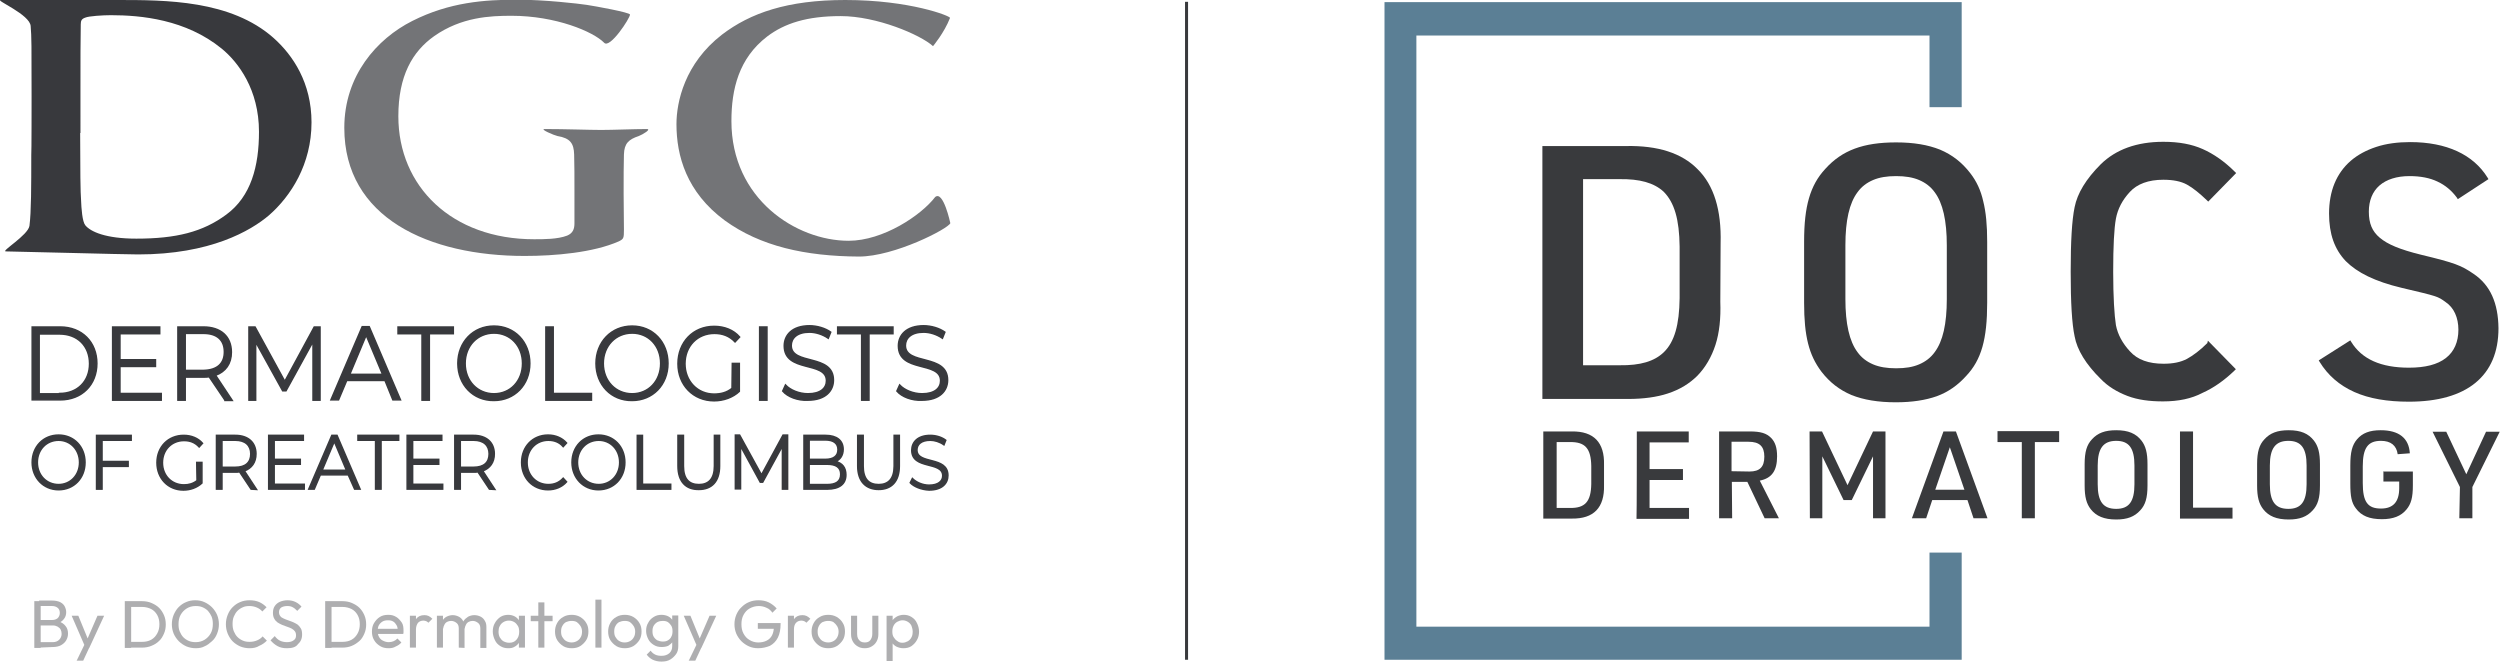 <?xml version="1.0" encoding="utf-8"?>
<!-- Generator: Adobe Illustrator 28.0.0, SVG Export Plug-In . SVG Version: 6.00 Build 0)  -->
<svg version="1.1" id="Layer_1" xmlns="http://www.w3.org/2000/svg" xmlns:xlink="http://www.w3.org/1999/xlink" x="0px" y="0px"
	 viewBox="0 0 823.4 217.9" style="enable-background:new 0 0 823.4 217.9;" xml:space="preserve">
<style type="text/css">
	.st0{fill:none;stroke:#393A3D;stroke-width:0.999;stroke-miterlimit:9.992;}
	.st1{fill:#5B7F95;}
	.st2{fill:#393A3D;}
	.st3{fill:#38393D;}
	.st4{fill:#737477;}
	.st5{fill:#38393D;stroke:#38393D;stroke-width:0.5;stroke-miterlimit:10;}
	.st6{fill:#AEAEB0;}
</style>
<g>
	<g>
		<line class="st0" x1="390.8" y1="0.6" x2="390.8" y2="217.3"/>
		<g>
			<polygon class="st1" points="646.1,35.3 646.1,0.7 456,0.7 456,217.3 646.1,217.3 646.1,182 635.5,182 635.5,206.4 466.5,206.4 
				466.5,11.7 635.5,11.7 635.5,35.3 			"/>
			<g>
				<g>
					<g>
						<g>
							<path class="st2" d="M566.7,80.1c0.3-10.9-2.2-19.1-7.6-24.4c-5.2-5.3-13.1-7.8-23.5-7.6H508v83.3h27.6c0.2,0,0.5,0,0.7,0
								c4.9,0,9.4-0.6,13-1.8c4-1.3,7.2-3.3,9.8-5.9c2.6-2.7,4.6-6.1,5.9-10.1c1.3-4,1.8-8.8,1.6-14.2L566.7,80.1
								C566.6,80.1,566.7,80.1,566.7,80.1z M553.2,81.2v17c-0.1,8.8-1.7,14.4-5.2,17.8c-3.1,3-7.7,4.4-14.6,4.3h-12V59h11.9l0,0
								c6.8-0.1,11.4,1.2,14.6,4.1C551.5,66.7,553.1,72.3,553.2,81.2z"/>
							<path class="st2" d="M648.9,57c-2.7-3.5-5.9-6-9.9-7.7c-4-1.6-8.7-2.4-14.5-2.4c-10.8,0-17.8,2.6-23.3,8.7
								c-2.6,2.8-4.3,5.9-5.4,9.7c-1.1,3.8-1.6,8.3-1.6,14.4v20c0,5.6,0.4,9.8,1.3,13.4s2.3,6.5,4.4,9.3c2.7,3.5,5.9,6,9.9,7.7
								c4,1.6,8.8,2.4,14.6,2.4c5.4,0,9.8-0.7,13.5-2c3.8-1.4,6.9-3.6,9.7-6.7c5-5.3,6.9-12.1,6.9-24.1v-20c0-5.6-0.4-9.8-1.3-13.4
								C652.4,62.7,651,59.7,648.9,57z M637.2,116c-1.3,1.8-3,3.1-5.1,4c-2.1,0.9-4.5,1.3-7.6,1.3c-3,0-5.5-0.4-7.6-1.3
								c-2.1-0.9-3.8-2.2-5.1-4c-2.7-3.6-4-9.4-4-17.5V80.8c0-8.2,1.3-13.9,4-17.5c1.3-1.8,3-3.1,5.1-4c2.1-0.9,4.6-1.3,7.6-1.3
								c3,0,5.5,0.4,7.6,1.3c2.1,0.9,3.8,2.2,5.1,4c2.7,3.6,4,9.4,4,17.5v17.7C641.2,106.7,639.9,112.4,637.2,116z"/>
							<path class="st2" d="M814.7,90.2c-4.1-2.8-6.1-3.6-17.3-6.3c-6.9-1.7-11-3.4-13.6-5.6c-2.5-2.1-3.6-4.7-3.6-8.6
								c0-3.6,1.2-6.6,3.5-8.6c2.3-2,5.7-3.1,9.9-3.1c3.6,0,6.7,0.6,9.2,1.8c2.6,1.2,4.7,3,6.4,5.3l0.3,0.5l10.1-6.6l-0.3-0.5
								c-4.7-7.6-13.5-11.7-25.5-11.7c-4.1,0-7.9,0.5-11.2,1.6c-3.3,1.1-6.1,2.6-8.4,4.6c-2.3,2-4.1,4.5-5.3,7.4
								c-1.2,2.9-1.8,6.3-1.8,9.9c0,6.8,1.8,11.8,5.5,15.7c3.8,3.8,9.6,6.7,18.4,8.8c11.9,2.8,11.9,2.8,14.5,4.7l0,0
								c2.7,1.8,4.2,5.1,4.2,9.1c0,4-1.4,7.2-4.1,9.3c-2.8,2.2-6.9,3.2-12.2,3.2c-9.2,0-15.5-2.8-19-8.5l-0.3-0.5l-10.4,6.6l0.3,0.5
								c2.7,4.4,6.5,7.7,11.4,9.9c4.9,2.2,10.9,3.2,18,3.2c9.5,0,16.9-2.1,21.9-6.2c5-4.1,7.6-10.1,7.6-18
								C822.8,99.8,820.2,93.9,814.7,90.2z"/>
							<path class="st2" d="M727,113c-2.4,2.4-4.7,4.1-6.7,5.2c-2.1,1.1-4.6,1.6-7.7,1.6c-4.9,0-8.6-1.3-11.1-4.1
								c-2.4-2.6-4-5.5-4.6-8.6c-0.5-3.2-0.9-9.2-0.9-17.6s0.3-14.2,0.9-17.5c0.6-3.2,2.1-6.1,4.6-8.8c2.4-2.6,6.1-4,11-4
								c3.2,0,5.8,0.5,7.8,1.6c2,1.1,4.2,2.9,6.6,5.2l0.4,0.4l9.2-9.4l-0.4-0.4c-3.4-3.4-7-5.9-10.6-7.5c-3.6-1.6-7.8-2.4-13-2.4
								c-8.7,0-15.6,2.5-20.6,7.4c-4.9,4.9-7.7,9.6-8.6,14.1c-0.9,4.3-1.3,11.3-1.3,21.3c0,10.1,0.4,17.1,1.3,21.3
								c0.8,4.4,3.7,9.2,8.6,14c2.4,2.5,5.4,4.3,8.8,5.6s7.3,1.8,11.7,1.8c5.1,0,9.4-0.9,13-2.8c3.6-1.6,7.2-4.1,10.6-7.4l0.4-0.4
								l-9.2-9.4L727,113z"/>
						</g>
						<g>
							<g>
								<path class="st2" d="M508.3,142.1h9.4c7.2-0.1,10.8,3.6,10.6,11v6.7c0.2,7.4-3.4,11.1-10.6,11h-9.4V142.1z M517,167.3
									c5.1,0.1,7-2.1,7.1-7.9v-5.9c-0.1-5.8-2-8-7.1-7.9h-4.3v21.7H517z"/>
								<path class="st2" d="M539.1,142.1h17.1v3.6h-12.9v8.8h11v3.6h-11v9.2h13v3.6h-17.3C539.1,170.8,539.1,142.1,539.1,142.1z"/>
								<path class="st2" d="M570.5,170.7h-4.3v-28.6h10.1c3.6,0,5.5,0.6,7,2.1c1.4,1.4,2,3.3,2,6.1c0,4.7-1.7,7.2-5.7,8l6.3,12.4
									h-4.7l-5.7-12h-5.1L570.5,170.7L570.5,170.7z M576.2,155.3c3.4,0,4.9-1.5,4.9-4.9c0-3.4-1.6-4.9-5.2-4.9h-5.6v9.7
									L576.2,155.3L576.2,155.3z"/>
								<path class="st2" d="M596,142.1h4.1l8.4,17.7l8.4-17.7h4.1v28.6h-4.1v-20.4l-7,14.4h-2.7l-7-14.4v20.4h-4.1L596,142.1
									L596,142.1L596,142.1z"/>
								<path class="st2" d="M636.4,164.7l-2,6h-4.7l10.4-28.6h4.1l10.4,28.6H650l-2-6H636.4L636.4,164.7z M642.2,147.3l-4.8,14h9.6
									L642.2,147.3z"/>
								<path class="st2" d="M665.9,145.6h-8V142h20.3v3.6h-8v25.1h-4.3V145.6L665.9,145.6z"/>
								<path class="st2" d="M686.6,152.9c0-4.1,0.7-6.4,2.4-8.2c1.9-2.1,4.3-3,8-3c4,0,6.5,1.1,8.3,3.4c1.4,1.8,2,4,2,7.8v7
									c0,4.1-0.7,6.4-2.4,8.2c-1.9,2.1-4.3,3-7.9,3c-4,0-6.6-1.1-8.4-3.4c-1.4-1.8-2-4-2-7.8V152.9z M703,153.3
									c0-5.7-1.8-8.1-6-8.1c-4.2,0-6.1,2.4-6.1,8.1v6.2c0,5.7,1.8,8.1,6.1,8.1c4.2,0,6-2.4,6-8.1V153.3z"/>
								<path class="st2" d="M718,142.1h4.3v25.1h13v3.6H718V142.1z"/>
								<path class="st2" d="M743.4,152.9c0-4.1,0.7-6.4,2.4-8.2c1.9-2.1,4.3-3,8-3c4,0,6.5,1.1,8.3,3.4c1.4,1.8,2,4,2,7.8v7
									c0,4.1-0.7,6.4-2.4,8.2c-1.9,2.1-4.3,3-7.9,3c-4,0-6.6-1.1-8.4-3.4c-1.4-1.8-2-4-2-7.8V152.9L743.4,152.9z M759.7,153.3
									c0-5.7-1.8-8.1-6-8.1c-4.2,0-6.1,2.4-6.1,8.1v6.2c0,5.7,1.8,8.1,6.1,8.1c4.2,0,6-2.4,6-8.1V153.3z"/>
								<path class="st2" d="M785.1,155.3h9.6v4.6c0,4-0.6,6.1-2.1,7.9c-1.8,2.2-4.4,3.2-8.1,3.2c-4.1,0-6.8-1.1-8.6-3.6
									c-1.4-1.8-1.8-4-1.8-8.1v-6c0-4.4,0.6-6.7,2.2-8.6c1.8-2.1,4.2-3,7.8-3c6,0,9.3,2.6,9.6,7.6l-4,0.3
									c-0.4-2.9-2.3-4.4-5.5-4.4c-4.3,0-6,2.3-6,8.4v5.5c0,6.2,1.6,8.4,6,8.4c4,0,6-2.2,6-6.7v-2.2H785v-3.4H785.1z"/>
								<path class="st2" d="M810.2,160.4l-9-18.2h4.5l6.6,14l6.5-14h4.5l-9,18.2v10.3h-4.3L810.2,160.4L810.2,160.4z"/>
							</g>
						</g>
					</g>
				</g>
			</g>
		</g>
	</g>
	<g>
		<g>
			<g>
				<path class="st3" d="M10.4,31.8c0-16.7,0-19.7-0.3-23.2C9.9,4.8-1.7,0,0.2,0C7,0,30.8,0,38.5,0c16.1,0,37.5,0,51.6,12.5
					c6.4,5.7,12.5,14.8,12.5,27.8c0,13.8-6.8,24.3-14,30.6C82.6,76,69.3,83.8,45.5,83.8c-4.6,0-41-1-43.6-1c-1.7,0,7.3-5.3,7.8-8.4
					c0.6-4.6,0.6-13.3,0.6-23.3C10.4,51.1,10.4,31.8,10.4,31.8z M26.4,43.8c0,11.6,0.1,20.1,0.3,22.1c0.1,2.7,0.4,7.1,1.4,8.3
					c1.7,2.1,6.7,4.4,16.8,4.4c13.1,0,21.9-2.2,29.6-7.9c8.2-6,10.8-16,10.8-27.3c0-13.9-6.8-22.9-12.3-27.4
					c-11.8-9.6-26.5-11-36.5-11c-2.6,0-7.3,0.3-8.4,0.8c-1.2,0.4-1.5,1-1.5,2.2c-0.1,3.7-0.1,13.3-0.1,21.9V43.8z"/>
				<path class="st4" d="M205.5,75.6c0,2.9-0.1,3.1-1.7,3.9c-8.4,3.7-21,4.8-31,4.8c-31.5,0-59.4-12.5-59.4-42.2
					c0-17.2,10.7-29.3,22.4-35.2c12.3-6.2,23.8-7,34.6-7c8.9,0,20.2,1.3,22.8,1.7c2.7,0.4,14.3,2.5,14.3,3.2c0,1.2-6.6,11.3-8.5,9.3
					c-3.6-3.7-16-8.9-30.5-8.9c-7.1,0-16.5,0.4-25.5,6.7c-7.2,5.1-11.8,13.1-11.8,26.4c0,23.1,17.6,40.5,44.7,40.5
					c3.3,0,7.8,0,10.9-1.2c1.9-0.8,2.4-2.2,2.4-4V63.6c0-5.4,0-9.5-0.1-12.7c-0.1-3.7-1.3-5.4-5.5-6.1c-1-0.2-6-2.3-4.2-2.3
					c6.7,0,14.8,0.3,18.6,0.3c4,0,10.8-0.3,15-0.3c1.7,0-1.3,1.8-2.6,2.3c-3.3,1.1-4.8,2.4-4.9,6.1c-0.1,3.2-0.1,7.5-0.1,12.9
					L205.5,75.6L205.5,75.6z"/>
				<path class="st4" d="M238.7,72.6c-12.6-9.3-15.9-21.3-15.9-31.7c0-7.3,2.7-20,15-29.5C247.1,4.3,259.3,0,278.4,0
					c21.3,0,34.7,5.3,34.5,5.9c-1.9,4.9-5.6,9.3-5.6,9.3c-4.2-3.8-18.6-9.9-30.4-9.9c-11.2,0-18.5,2.4-24.2,6.7
					c-9.4,7.2-11.8,17.4-11.8,27.9c0,25.6,21.3,39.4,38.6,39.4c11.4,0,23.9-8.4,28.5-14.4c2.7-2.3,5,8.6,5,8.6
					c-0.6,1.8-18.4,11-30.1,11C265.2,84.4,250.4,81.1,238.7,72.6z"/>
				<path class="st5" d="M10.6,107.7h9.2c7.2,0,12.1,5,12.1,12s-4.9,12-12.1,12h-9.2V107.7z M19.6,129.6c6,0,9.9-4.1,9.9-9.8
					c0-5.8-3.9-9.8-9.9-9.8h-6.7v19.7H19.6z"/>
				<path class="st5" d="M53.1,129.6v2.2H37.1v-24.1h15.5v2.2H39.5v8.6h11.7v2.2H39.5v8.9H53.1z"/>
				<path class="st5" d="M74.1,131.8l-5.2-7.7c-0.6,0.1-1.2,0.1-1.8,0.1h-6.1v7.6h-2.4v-24.1h8.4c5.7,0,9.2,3.1,9.2,8.3
					c0,3.8-1.9,6.4-5.2,7.6l5.5,8.3H74.1z M73.9,115.9c0-3.9-2.4-6.1-6.9-6.1h-6V122h6C71.6,121.9,73.9,119.7,73.9,115.9z"/>
				<path class="st5" d="M105.4,107.7v24.1h-2.3v-19.3l-8.9,16.2h-1.1l-8.9-16.1v19.2H82v-24.1h2l9.8,17.9l9.7-17.9L105.4,107.7
					L105.4,107.7z"/>
				<path class="st5" d="M126.8,125.3h-12.6l-2.7,6.4h-2.5l10.3-24.1h2.3l10.3,24.1h-2.5L126.8,125.3z M126,123.3l-5.4-12.9
					l-5.4,12.9H126z"/>
				<path class="st5" d="M139,109.9h-7.9v-2.2h18.2v2.2h-7.9v21.9H139L139,109.9L139,109.9z"/>
				<path class="st5" d="M150.8,119.7c0-7,5-12.3,11.9-12.3c6.8,0,11.8,5.2,11.8,12.3c0,7.1-5.1,12.2-11.8,12.2
					C155.8,132,150.8,126.7,150.8,119.7z M172.1,119.7c0-5.8-4-10-9.4-10c-5.4,0-9.5,4.2-9.5,10s4.1,10,9.5,10
					C168.1,129.7,172.1,125.5,172.1,119.7z"/>
				<path class="st5" d="M179.8,107.7h2.4v21.9h12.6v2.2h-15V107.7z"/>
				<path class="st5" d="M196.3,119.7c0-7,5-12.3,11.9-12.3c6.8,0,11.8,5.2,11.8,12.3c0,7.1-5.1,12.2-11.8,12.2
					C201.3,132,196.3,126.7,196.3,119.7z M217.6,119.7c0-5.8-4-10-9.4-10c-5.4,0-9.5,4.2-9.5,10s4.1,10,9.5,10
					C213.6,129.7,217.6,125.5,217.6,119.7z"/>
				<path class="st5" d="M241.2,119.7h2.3v9.2c-2.1,2-5.2,3.1-8.3,3.1c-6.9,0-11.9-5.2-11.9-12.2c0-7.1,5-12.3,11.9-12.3
					c3.4,0,6.4,1.2,8.4,3.5l-1.5,1.6c-1.9-2-4.2-2.8-6.8-2.8c-5.6,0-9.7,4.2-9.7,10c0,5.7,4.1,10,9.6,10c2.2,0,4.2-0.5,5.9-1.9
					L241.2,119.7L241.2,119.7z"/>
				<path class="st5" d="M250.2,107.7h2.4v24.1h-2.4V107.7z"/>
				<path class="st5" d="M257.8,128.8l0.9-2c1.6,1.7,4.5,2.9,7.4,2.9c4.2,0,6.1-1.9,6.1-4.3c0-6.6-13.9-2.5-13.9-11.5
					c0-3.5,2.6-6.6,8.3-6.6c2.5,0,5.2,0.8,7,2.1l-0.8,2c-1.9-1.3-4.2-2-6.2-2c-4.1,0-6,2-6,4.4c0,6.6,13.9,2.6,13.9,11.4
					c0,3.5-2.6,6.6-8.4,6.6C262.8,132,259.4,130.7,257.8,128.8z"/>
				<path class="st5" d="M283.8,109.9h-7.9v-2.2h18.2v2.2h-7.9v21.9h-2.4L283.8,109.9L283.8,109.9z"/>
				<path class="st5" d="M295.4,128.8l0.9-2c1.6,1.7,4.5,2.9,7.4,2.9c4.2,0,6.1-1.9,6.1-4.3c0-6.6-13.9-2.5-13.9-11.5
					c0-3.5,2.6-6.6,8.3-6.6c2.5,0,5.2,0.8,7,2.1l-0.8,2c-1.9-1.3-4.2-2-6.2-2c-4.1,0-6,2-6,4.4c0,6.6,13.9,2.6,13.9,11.4
					c0,3.5-2.6,6.6-8.4,6.6C300.4,132,297,130.7,295.4,128.8z"/>
				<path class="st5" d="M10.6,152.3c0-5.2,3.7-9,8.7-9c5,0,8.7,3.8,8.7,9c0,5.2-3.7,9-8.7,9C14.3,161.3,10.6,157.4,10.6,152.3z
					 M26.2,152.3c0-4.2-3-7.3-6.9-7.3c-4,0-7,3.1-7,7.3c0,4.2,3,7.3,7,7.3C23.2,159.6,26.2,156.5,26.2,152.3z"/>
				<path class="st5" d="M33.6,145v7h8.6v1.6h-8.6v7.5h-1.8v-17.7h11.4v1.6H33.6z"/>
				<path class="st5" d="M64.8,152.3h1.7v6.8c-1.6,1.5-3.8,2.3-6.1,2.3c-5,0-8.7-3.8-8.7-9c0-5.2,3.7-9,8.8-9c2.5,0,4.7,0.9,6.2,2.6
					l-1.1,1.2c-1.4-1.5-3-2.1-5-2.1c-4.1,0-7.1,3.1-7.1,7.3c0,4.2,3,7.3,7.1,7.3c1.6,0,3-0.4,4.3-1.4L64.8,152.3L64.8,152.3z"/>
				<path class="st5" d="M82.7,161.1l-3.8-5.7c-0.4,0.1-0.9,0.1-1.3,0.1h-4.5v5.6h-1.8v-17.7h6.2c4.2,0,6.8,2.3,6.8,6.1
					c0,2.8-1.4,4.7-3.8,5.6l4,6.1L82.7,161.1L82.7,161.1z M82.6,149.5c0-2.8-1.8-4.5-5.1-4.5h-4.4v8.9h4.4
					C80.9,153.9,82.6,152.3,82.6,149.5z"/>
				<path class="st5" d="M100.2,159.5v1.6H88.5v-17.7h11.4v1.6h-9.6v6.3h8.6v1.6h-8.6v6.6L100.2,159.5L100.2,159.5z"/>
				<path class="st5" d="M114.7,156.4h-9.2l-2,4.7h-1.8l7.6-17.7h1.7l7.6,17.7h-1.8L114.7,156.4z M114.1,154.9l-4-9.5l-4,9.5H114.1z
					"/>
				<path class="st5" d="M123.7,145h-5.8v-1.6h13.4v1.6h-5.8v16.1h-1.8C123.7,161.1,123.7,145,123.7,145z"/>
				<path class="st5" d="M145.8,159.5v1.6h-11.7v-17.7h11.4v1.6h-9.6v6.3h8.6v1.6h-8.6v6.6L145.8,159.5L145.8,159.5z"/>
				<path class="st5" d="M161.2,161.1l-3.8-5.7c-0.4,0.1-0.8,0.1-1.3,0.1h-4.5v5.6h-1.8v-17.7h6.2c4.2,0,6.8,2.3,6.8,6.1
					c0,2.8-1.4,4.7-3.8,5.6l4,6.1L161.2,161.1L161.2,161.1z M161.1,149.5c0-2.8-1.8-4.5-5.1-4.5h-4.4v8.9h4.4
					C159.4,153.9,161.1,152.3,161.1,149.5z"/>
				<path class="st5" d="M171.8,152.3c0-5.2,3.7-9,8.7-9c2.4,0,4.6,0.9,6.1,2.6l-1.1,1.2c-1.3-1.5-3-2.1-4.9-2.1c-4,0-7,3.1-7,7.3
					s3,7.3,7,7.3c1.9,0,3.5-0.6,4.9-2.1l1.1,1.2c-1.5,1.7-3.7,2.6-6.1,2.6C175.5,161.3,171.8,157.5,171.8,152.3z"/>
				<path class="st5" d="M188.4,152.3c0-5.2,3.7-9,8.7-9c5,0,8.7,3.8,8.7,9c0,5.2-3.7,9-8.7,9C192.1,161.3,188.4,157.4,188.4,152.3z
					 M204.1,152.3c0-4.2-3-7.3-6.9-7.3c-4,0-7,3.1-7,7.3c0,4.2,3,7.3,7,7.3C201.1,159.6,204.1,156.5,204.1,152.3z"/>
				<path class="st5" d="M209.8,143.4h1.8v16.1h9.3v1.6h-11V143.4z"/>
				<path class="st5" d="M223.3,153.5v-10.1h1.8v10.1c0,4.2,1.8,6.1,5.1,6.1c3.2,0,5.1-1.9,5.1-6.1v-10.1h1.7v10.1
					c0,5.1-2.6,7.7-6.8,7.7C225.9,161.3,223.3,158.6,223.3,153.5z"/>
				<path class="st5" d="M259.4,143.4v17.7h-1.7v-14.2l-6.5,11.9h-0.8l-6.5-11.9v14.1h-1.7v-17.7h1.4l7.2,13.1l7.1-13.1H259.4z"/>
				<path class="st5" d="M278.6,156.4c0,3-2.1,4.7-6.2,4.7h-7.6v-17.7h7.1c3.7,0,5.8,1.7,5.8,4.6c0,2-1,3.4-2.5,4
					C277.4,152.5,278.6,154,278.6,156.4z M266.5,144.9v6.4h5.3c2.7,0,4.2-1.1,4.2-3.2c0-2.1-1.5-3.2-4.2-3.2L266.5,144.9
					L266.5,144.9z M276.9,156.2c0-2.3-1.6-3.3-4.5-3.3h-5.9v6.7h5.9C275.3,159.6,276.9,158.6,276.9,156.2z"/>
				<path class="st5" d="M282.5,153.5v-10.1h1.8v10.1c0,4.2,1.8,6.1,5.1,6.1c3.2,0,5.1-1.9,5.1-6.1v-10.1h1.7v10.1
					c0,5.1-2.6,7.7-6.8,7.7S282.5,158.6,282.5,153.5z"/>
				<path class="st5" d="M299.8,159l0.7-1.4c1.2,1.2,3.3,2.2,5.5,2.2c3.1,0,4.5-1.4,4.5-3.1c0-4.9-10.2-1.9-10.2-8.4
					c0-2.6,1.9-4.9,6.1-4.9c1.9,0,3.8,0.6,5.1,1.6l-0.6,1.5c-1.4-1-3.1-1.5-4.5-1.5c-3,0-4.4,1.4-4.4,3.2c0,4.9,10.2,1.9,10.2,8.4
					c0,2.6-1.9,4.8-6.2,4.8C303.5,161.3,301,160.3,299.8,159z"/>
			</g>
		</g>
		<g>
			<g>
				<g>
					<path class="st6" d="M11.3,213.3V198h2.1v15.4H11.3z M12.7,213.3v-1.8h4.7c0.9,0,1.6-0.3,2.1-0.8c0.5-0.5,0.8-1.2,0.8-1.9
						c0-0.5-0.1-1-0.3-1.4c-0.2-0.4-0.5-0.7-1-1c-0.4-0.2-0.9-0.4-1.5-0.4h-4.7v-1.8h4.4c0.7,0,1.3-0.2,1.8-0.6
						c0.4-0.4,0.7-1,0.7-1.7s-0.2-1.3-0.7-1.7c-0.5-0.4-1.1-0.6-1.8-0.6h-4.3v-1.8h4.4c1,0,1.8,0.2,2.5,0.5c0.7,0.4,1.2,0.8,1.5,1.4
						s0.5,1.2,0.5,1.9c0,0.8-0.2,1.6-0.7,2.2c-0.4,0.6-1.1,1.1-2,1.5l0.2-0.7c1,0.4,1.8,0.9,2.3,1.6c0.6,0.7,0.8,1.6,0.8,2.5
						c0,0.8-0.2,1.5-0.6,2.2c-0.4,0.7-1,1.2-1.7,1.6c-0.7,0.4-1.7,0.6-2.7,0.6L12.7,213.3L12.7,213.3z"/>
					<path class="st6" d="M28.2,213.4l-4.6-10.6h2.2l3.4,8.3h-0.7l3.6-8.3h2.2l-4.9,10.6H28.2z M25.2,217.7l3.1-6.4l1.1,2l-2,4.3
						H25.2z"/>
					<path class="st6" d="M41.1,213.3V198h2.1v15.4H41.1z M42.5,213.3v-1.9h4.3c1.1,0,2.1-0.2,3-0.7c0.9-0.5,1.5-1.2,2-2.1
						c0.5-0.9,0.7-1.9,0.7-3c0-1.1-0.2-2.1-0.7-3c-0.5-0.9-1.2-1.6-2-2s-1.8-0.7-3-0.7h-4.3v-1.9h4.3c1.1,0,2.2,0.2,3.1,0.6
						c0.9,0.4,1.8,0.9,2.5,1.6s1.2,1.5,1.6,2.4c0.4,0.9,0.6,1.9,0.6,3.1c0,1.1-0.2,2.1-0.6,3c-0.4,0.9-0.9,1.8-1.6,2.4
						c-0.7,0.7-1.5,1.2-2.5,1.6c-0.9,0.4-2,0.6-3.1,0.6L42.5,213.3L42.5,213.3z"/>
					<path class="st6" d="M64.5,213.5c-1.1,0-2.1-0.2-3.1-0.6c-0.9-0.4-1.8-1-2.5-1.7c-0.7-0.7-1.3-1.6-1.7-2.5
						c-0.4-1-0.6-2-0.6-3.1c0-1.1,0.2-2.1,0.6-3.1c0.4-0.9,0.9-1.8,1.6-2.5s1.5-1.3,2.5-1.7c0.9-0.4,1.9-0.6,3-0.6
						c1.1,0,2.1,0.2,3,0.6c0.9,0.4,1.8,1,2.5,1.7c0.7,0.7,1.3,1.6,1.7,2.5c0.4,1,0.6,2,0.6,3.1c0,1.1-0.2,2.1-0.6,3.1
						c-0.4,1-0.9,1.8-1.7,2.5s-1.5,1.3-2.5,1.7C66.6,213.3,65.6,213.5,64.5,213.5z M64.5,211.5c1.1,0,2.1-0.3,2.9-0.8
						c0.8-0.5,1.5-1.2,2-2.1c0.5-0.9,0.7-1.9,0.7-3.1c0-0.9-0.1-1.6-0.4-2.4c-0.3-0.7-0.7-1.3-1.2-1.9c-0.5-0.5-1.1-0.9-1.8-1.2
						c-0.7-0.3-1.4-0.4-2.3-0.4c-1.1,0-2.1,0.3-2.9,0.8c-0.8,0.5-1.5,1.2-2,2.1s-0.7,1.9-0.7,3.1c0,0.9,0.1,1.7,0.4,2.4
						c0.3,0.7,0.7,1.4,1.2,1.9c0.5,0.5,1.1,0.9,1.8,1.2C62.9,211.4,63.7,211.5,64.5,211.5z"/>
					<path class="st6" d="M82.2,213.5c-1.1,0-2.1-0.2-3.1-0.6c-0.9-0.4-1.8-1-2.5-1.7s-1.2-1.6-1.6-2.5c-0.4-1-0.6-2-0.6-3.1
						c0-1.1,0.2-2.1,0.6-3.1c0.4-1,0.9-1.8,1.6-2.5c0.7-0.7,1.5-1.3,2.5-1.7c0.9-0.4,2-0.6,3.1-0.6c1.2,0,2.3,0.2,3.2,0.6
						s1.7,1,2.4,1.7l-1.4,1.4c-0.5-0.6-1.1-1-1.8-1.3c-0.7-0.3-1.5-0.5-2.4-0.5c-0.8,0-1.6,0.1-2.2,0.4c-0.7,0.3-1.3,0.7-1.8,1.2
						c-0.5,0.5-0.9,1.2-1.2,1.9c-0.3,0.7-0.4,1.5-0.4,2.4c0,0.9,0.1,1.6,0.4,2.4c0.3,0.7,0.7,1.4,1.2,1.9c0.5,0.5,1.1,0.9,1.8,1.2
						c0.7,0.3,1.4,0.4,2.2,0.4c1,0,1.8-0.2,2.5-0.5c0.7-0.3,1.3-0.7,1.8-1.3l1.4,1.4c-0.7,0.7-1.5,1.3-2.5,1.7
						C84.5,213.3,83.4,213.5,82.2,213.5z"/>
					<path class="st6" d="M94.5,213.5c-1.2,0-2.2-0.2-3.1-0.7s-1.6-1.1-2.3-1.9l1.4-1.4c0.5,0.7,1.1,1.2,1.7,1.5
						c0.6,0.3,1.4,0.5,2.3,0.5c0.9,0,1.7-0.2,2.2-0.6c0.6-0.4,0.8-0.9,0.8-1.6c0-0.6-0.1-1-0.4-1.4c-0.3-0.4-0.6-0.6-1.1-0.9
						c-0.4-0.2-0.9-0.4-1.5-0.6c-0.5-0.2-1.1-0.4-1.6-0.6c-0.5-0.2-1-0.5-1.5-0.8c-0.4-0.3-0.8-0.7-1.1-1.3
						c-0.3-0.5-0.4-1.2-0.4-1.9c0-0.9,0.2-1.6,0.6-2.2s1-1.1,1.7-1.4c0.7-0.3,1.6-0.5,2.5-0.5c1,0,1.9,0.2,2.7,0.6
						c0.8,0.4,1.4,0.9,1.9,1.5l-1.4,1.4c-0.5-0.5-0.9-0.9-1.5-1.2c-0.5-0.3-1.1-0.4-1.8-0.4c-0.8,0-1.5,0.2-2,0.5
						c-0.5,0.4-0.7,0.9-0.7,1.5c0,0.5,0.1,0.9,0.4,1.3s0.6,0.6,1.1,0.8c0.4,0.2,0.9,0.4,1.5,0.6c0.5,0.2,1.1,0.4,1.6,0.6
						c0.5,0.2,1,0.5,1.5,0.8c0.4,0.3,0.8,0.8,1.1,1.3c0.3,0.5,0.4,1.2,0.4,2c0,1.4-0.5,2.4-1.4,3.2
						C97.4,213.2,96.1,213.5,94.5,213.5z"/>
					<path class="st6" d="M107.1,213.3V198h2.1v15.4H107.1z M108.5,213.3v-1.9h4.3c1.1,0,2.1-0.2,3-0.7c0.9-0.5,1.5-1.2,2-2.1
						c0.5-0.9,0.7-1.9,0.7-3c0-1.1-0.2-2.1-0.7-3c-0.5-0.9-1.2-1.6-2-2s-1.8-0.7-3-0.7h-4.3v-1.9h4.3c1.1,0,2.2,0.2,3.1,0.6
						c0.9,0.4,1.8,0.9,2.5,1.6s1.2,1.5,1.6,2.4c0.4,0.9,0.6,1.9,0.6,3.1c0,1.1-0.2,2.1-0.6,3c-0.4,0.9-0.9,1.8-1.6,2.4
						s-1.5,1.2-2.5,1.6c-0.9,0.4-2,0.6-3.1,0.6L108.5,213.3L108.5,213.3z"/>
					<path class="st6" d="M128,213.5c-1.1,0-2-0.2-2.8-0.7s-1.5-1.1-2-2c-0.5-0.8-0.7-1.8-0.7-2.8c0-1,0.2-2,0.7-2.8
						c0.5-0.8,1.1-1.5,1.9-2c0.8-0.5,1.7-0.7,2.8-0.7c1,0,1.8,0.2,2.6,0.7c0.7,0.4,1.3,1.1,1.8,1.8s0.6,1.7,0.6,2.7
						c0,0.2,0,0.3,0,0.5c0,0.2,0,0.4-0.1,0.6h-8.9v-1.7h7.8l-0.7,0.6c0-0.7-0.1-1.3-0.4-1.8c-0.3-0.5-0.6-0.9-1.1-1.2
						s-1-0.4-1.7-0.4c-0.7,0-1.3,0.1-1.8,0.4c-0.5,0.3-0.9,0.7-1.2,1.2c-0.3,0.5-0.4,1.2-0.4,1.9c0,0.7,0.1,1.4,0.4,1.9
						c0.3,0.6,0.7,1,1.3,1.3c0.6,0.3,1.2,0.5,1.9,0.5c0.6,0,1.1-0.1,1.6-0.3c0.5-0.2,0.9-0.5,1.3-0.9l1.3,1.3
						c-0.5,0.6-1.1,1-1.8,1.3C129.6,213.4,128.8,213.5,128,213.5z"/>
					<path class="st6" d="M135,213.3v-10.5h2v10.5H135z M137,207.3l-0.8-0.3c0-1.3,0.3-2.4,0.9-3.2c0.6-0.8,1.5-1.2,2.7-1.2
						c0.5,0,1,0.1,1.4,0.3c0.4,0.2,0.8,0.5,1.2,0.9l-1.3,1.3c-0.2-0.2-0.5-0.4-0.7-0.5c-0.3-0.1-0.6-0.2-0.9-0.2
						c-0.7,0-1.3,0.2-1.8,0.7C137.3,205.6,137,206.4,137,207.3z"/>
					<path class="st6" d="M143.9,213.3v-10.5h2v10.5H143.9z M151.1,213.3V207c0-0.8-0.2-1.4-0.7-1.8s-1.1-0.7-1.8-0.7
						c-0.5,0-0.9,0.1-1.3,0.3c-0.4,0.2-0.7,0.5-0.9,0.9c-0.2,0.4-0.4,0.8-0.4,1.3l-0.8-0.4c0-0.8,0.2-1.5,0.5-2.1
						c0.3-0.6,0.8-1.1,1.4-1.4c0.6-0.3,1.3-0.5,2-0.5c0.7,0,1.4,0.2,2,0.5c0.6,0.3,1.1,0.8,1.4,1.4c0.3,0.6,0.5,1.3,0.5,2.1v6.8
						L151.1,213.3L151.1,213.3z M158.2,213.3V207c0-0.8-0.2-1.4-0.7-1.8s-1.1-0.7-1.8-0.7c-0.5,0-0.9,0.1-1.3,0.3s-0.7,0.5-0.9,0.9
						c-0.2,0.4-0.4,0.8-0.4,1.3l-1.1-0.4c0-0.8,0.3-1.5,0.7-2.1c0.4-0.6,0.9-1,1.5-1.4c0.6-0.3,1.3-0.5,2-0.5c0.8,0,1.5,0.2,2.1,0.5
						c0.6,0.3,1.1,0.8,1.4,1.4c0.4,0.6,0.5,1.3,0.5,2.1v6.8H158.2z"/>
					<path class="st6" d="M167.4,213.5c-1,0-1.8-0.2-2.6-0.7c-0.8-0.5-1.4-1.1-1.8-2c-0.4-0.8-0.7-1.8-0.7-2.8c0-1,0.2-2,0.7-2.8
						c0.4-0.8,1.1-1.5,1.8-2c0.8-0.5,1.7-0.7,2.6-0.7c0.8,0,1.5,0.2,2.1,0.5c0.6,0.3,1.1,0.8,1.5,1.4c0.4,0.6,0.6,1.3,0.6,2v3.2
						c0,0.8-0.3,1.4-0.6,2c-0.4,0.6-0.9,1.1-1.5,1.4C168.9,213.4,168.2,213.5,167.4,213.5z M167.7,211.7c1,0,1.8-0.3,2.4-1
						c0.6-0.7,0.9-1.5,0.9-2.6c0-0.7-0.1-1.4-0.4-1.9c-0.3-0.5-0.7-1-1.2-1.3c-0.5-0.3-1.1-0.5-1.8-0.5c-0.7,0-1.3,0.2-1.8,0.5
						c-0.5,0.3-0.9,0.7-1.2,1.3c-0.3,0.5-0.4,1.2-0.4,1.8c0,0.7,0.1,1.3,0.4,1.9c0.3,0.5,0.7,1,1.2,1.3
						C166.4,211.5,167,211.7,167.7,211.7z M170.9,213.3v-2.8l0.4-2.6l-0.4-2.5v-2.6h2v10.5H170.9z"/>
					<path class="st6" d="M174.8,204.6v-1.8h7.2v1.8H174.8z M177.3,213.3v-14.9h2v14.9H177.3z"/>
					<path class="st6" d="M188.3,213.5c-1,0-2-0.2-2.8-0.7c-0.8-0.5-1.5-1.2-2-2c-0.5-0.8-0.7-1.8-0.7-2.8c0-1,0.2-1.9,0.7-2.8
						s1.1-1.5,2-2c0.8-0.5,1.8-0.7,2.8-0.7c1,0,1.9,0.2,2.8,0.7c0.8,0.5,1.5,1.1,2,2c0.5,0.8,0.7,1.7,0.7,2.8c0,1-0.2,2-0.7,2.8
						c-0.5,0.8-1.2,1.5-2,2C190.3,213.3,189.4,213.5,188.3,213.5z M188.3,211.6c0.7,0,1.3-0.2,1.8-0.5c0.5-0.3,0.9-0.7,1.2-1.3
						c0.3-0.5,0.4-1.2,0.4-1.8c0-0.7-0.2-1.3-0.5-1.8c-0.3-0.5-0.7-0.9-1.2-1.3c-0.5-0.3-1.1-0.4-1.8-0.4c-0.7,0-1.3,0.2-1.8,0.4
						c-0.5,0.3-0.9,0.7-1.2,1.3c-0.3,0.5-0.4,1.1-0.4,1.8c0,0.7,0.1,1.3,0.4,1.8c0.3,0.5,0.7,1,1.2,1.3
						C187.1,211.5,187.7,211.6,188.3,211.6z"/>
					<path class="st6" d="M196.1,213.3v-15.8h2v15.8H196.1z"/>
					<path class="st6" d="M205.8,213.5c-1,0-2-0.2-2.8-0.7c-0.8-0.5-1.5-1.2-2-2c-0.5-0.8-0.7-1.8-0.7-2.8c0-1,0.2-1.9,0.7-2.8
						s1.1-1.5,2-2c0.8-0.5,1.8-0.7,2.8-0.7c1,0,1.9,0.2,2.8,0.7c0.8,0.5,1.5,1.1,2,2c0.5,0.8,0.7,1.7,0.7,2.8c0,1-0.2,2-0.7,2.8
						c-0.5,0.8-1.2,1.5-2,2C207.7,213.3,206.8,213.5,205.8,213.5z M205.8,211.6c0.7,0,1.3-0.2,1.8-0.5c0.5-0.3,0.9-0.7,1.2-1.3
						c0.3-0.5,0.4-1.2,0.4-1.8c0-0.7-0.2-1.3-0.5-1.8c-0.3-0.5-0.7-0.9-1.2-1.3c-0.5-0.3-1.1-0.4-1.8-0.4c-0.7,0-1.3,0.2-1.8,0.4
						c-0.5,0.3-0.9,0.7-1.2,1.3c-0.3,0.5-0.4,1.1-0.4,1.8c0,0.7,0.1,1.3,0.4,1.8c0.3,0.5,0.7,1,1.2,1.3
						C204.6,211.5,205.1,211.6,205.8,211.6z"/>
					<path class="st6" d="M217.9,213.1c-1,0-1.8-0.2-2.6-0.7s-1.4-1.1-1.8-1.9c-0.4-0.8-0.7-1.7-0.7-2.7c0-1,0.2-1.9,0.7-2.7
						c0.4-0.8,1-1.4,1.8-1.9s1.6-0.7,2.6-0.7c0.8,0,1.6,0.2,2.2,0.5c0.6,0.3,1.1,0.8,1.5,1.4c0.4,0.6,0.6,1.3,0.6,2.1v2.8
						c0,0.8-0.3,1.4-0.6,2c-0.4,0.6-0.9,1-1.5,1.4C219.4,213,218.7,213.1,217.9,213.1z M217.9,217.9c-1.1,0-2-0.2-2.9-0.6
						c-0.8-0.4-1.5-1-2-1.7l1.3-1.3c0.4,0.6,0.9,1,1.5,1.3c0.6,0.3,1.3,0.4,2.1,0.4c1.1,0,1.9-0.3,2.6-0.9c0.6-0.6,0.9-1.3,0.9-2.3
						v-2.6l0.4-2.4l-0.4-2.3v-2.8h2v10.1c0,1-0.2,1.9-0.7,2.6c-0.5,0.7-1.1,1.3-1.9,1.8C220,217.7,219,217.9,217.9,217.9z
						 M218.3,211.3c0.7,0,1.2-0.1,1.7-0.4c0.5-0.3,0.9-0.7,1.1-1.2c0.3-0.5,0.4-1.1,0.4-1.8s-0.1-1.3-0.4-1.8
						c-0.3-0.5-0.7-0.9-1.1-1.2c-0.5-0.3-1.1-0.4-1.7-0.4s-1.2,0.1-1.8,0.4c-0.5,0.3-0.9,0.7-1.2,1.2c-0.3,0.5-0.4,1.1-0.4,1.8
						s0.1,1.3,0.4,1.8c0.3,0.5,0.7,0.9,1.2,1.2C217,211.1,217.6,211.3,218.3,211.3z"/>
					<path class="st6" d="M229.8,213.4l-4.6-10.6h2.2l3.4,8.3h-0.7l3.6-8.3h2.2l-4.9,10.6H229.8z M226.8,217.7l3.1-6.4l1.1,2l-2,4.3
						H226.8z"/>
					<path class="st6" d="M249.7,213.5c-1.1,0-2.1-0.2-3-0.6c-0.9-0.4-1.8-1-2.5-1.7s-1.3-1.6-1.7-2.5c-0.4-1-0.6-2-0.6-3.1
						s0.2-2.1,0.6-3.1c0.4-0.9,0.9-1.8,1.7-2.5c0.7-0.7,1.5-1.3,2.5-1.7c0.9-0.4,2-0.6,3.1-0.6c1.2,0,2.4,0.2,3.4,0.7
						c1,0.5,1.9,1.2,2.6,2l-1.4,1.4c-0.5-0.7-1.1-1.3-1.9-1.6c-0.8-0.4-1.7-0.6-2.6-0.6c-1.1,0-2.1,0.3-3,0.8
						c-0.9,0.5-1.5,1.2-2,2.1c-0.5,0.9-0.7,1.9-0.7,3.1c0,1.2,0.2,2.2,0.7,3.1c0.5,0.9,1.1,1.6,2,2.1c0.8,0.5,1.8,0.8,2.8,0.8
						c1.1,0,2-0.2,2.8-0.6c0.8-0.4,1.4-1,1.8-1.8c0.4-0.8,0.6-1.8,0.6-3l1.3,0.9h-6.6v-1.9h7.5v0.3c0,1.8-0.3,3.3-0.9,4.5
						c-0.6,1.2-1.5,2.1-2.6,2.7C252.4,213.2,251.1,213.5,249.7,213.5z"/>
					<path class="st6" d="M259.5,213.3v-10.5h2v10.5H259.5z M261.5,207.3l-0.8-0.3c0-1.3,0.3-2.4,0.9-3.2c0.6-0.8,1.5-1.2,2.7-1.2
						c0.5,0,1,0.1,1.4,0.3c0.4,0.2,0.8,0.5,1.2,0.9l-1.3,1.3c-0.2-0.2-0.5-0.4-0.7-0.5c-0.3-0.1-0.6-0.2-0.9-0.2
						c-0.7,0-1.3,0.2-1.8,0.7C261.7,205.6,261.5,206.4,261.5,207.3z"/>
					<path class="st6" d="M272.8,213.5c-1,0-2-0.2-2.8-0.7c-0.8-0.5-1.5-1.2-2-2c-0.5-0.8-0.7-1.8-0.7-2.8c0-1,0.2-1.9,0.7-2.8
						s1.1-1.5,2-2c0.8-0.5,1.8-0.7,2.8-0.7c1,0,1.9,0.2,2.8,0.7c0.8,0.5,1.5,1.1,2,2c0.5,0.8,0.7,1.7,0.7,2.8c0,1-0.2,2-0.7,2.8
						c-0.5,0.8-1.2,1.5-2,2C274.8,213.3,273.8,213.5,272.8,213.5z M272.8,211.6c0.7,0,1.3-0.2,1.8-0.5c0.5-0.3,0.9-0.7,1.2-1.3
						s0.4-1.2,0.4-1.8c0-0.7-0.2-1.3-0.5-1.8c-0.3-0.5-0.7-0.9-1.2-1.3c-0.5-0.3-1.1-0.4-1.8-0.4c-0.7,0-1.3,0.2-1.8,0.4
						c-0.5,0.3-0.9,0.7-1.2,1.3s-0.4,1.1-0.4,1.8c0,0.7,0.1,1.3,0.4,1.8s0.7,1,1.2,1.3C271.6,211.5,272.2,211.6,272.8,211.6z"/>
					<path class="st6" d="M284.8,213.5c-0.9,0-1.7-0.2-2.3-0.6c-0.7-0.4-1.2-0.9-1.6-1.6c-0.4-0.7-0.6-1.5-0.6-2.4v-6.1h2v6
						c0,0.6,0.1,1.1,0.3,1.5c0.2,0.4,0.5,0.7,0.9,1c0.4,0.2,0.8,0.3,1.3,0.3c0.8,0,1.4-0.2,1.8-0.7c0.4-0.5,0.7-1.2,0.7-2.1v-6h2
						v6.1c0,0.9-0.2,1.7-0.6,2.4s-0.9,1.2-1.6,1.6C286.5,213.3,285.7,213.5,284.8,213.5z"/>
					<path class="st6" d="M292,217.7v-14.9h2v2.8l-0.4,2.5l0.4,2.6v7L292,217.7L292,217.7z M297.5,213.5c-0.8,0-1.5-0.2-2.2-0.5
						c-0.6-0.3-1.2-0.8-1.5-1.4c-0.4-0.6-0.6-1.3-0.6-2v-3.2c0-0.8,0.3-1.4,0.7-2c0.4-0.6,0.9-1,1.6-1.4c0.6-0.3,1.4-0.5,2.1-0.5
						c1,0,1.8,0.2,2.6,0.7c0.8,0.5,1.4,1.1,1.8,2c0.4,0.8,0.7,1.8,0.7,2.8c0,1-0.2,2-0.7,2.8c-0.4,0.8-1.1,1.5-1.8,2
						S298.5,213.5,297.5,213.5z M297.2,211.7c0.7,0,1.2-0.2,1.8-0.5c0.5-0.3,0.9-0.7,1.2-1.3c0.3-0.5,0.4-1.2,0.4-1.9
						c0-0.7-0.2-1.3-0.4-1.9c-0.3-0.6-0.7-1-1.2-1.3c-0.5-0.3-1.1-0.5-1.7-0.5c-0.7,0-1.2,0.2-1.8,0.5c-0.5,0.3-0.9,0.7-1.2,1.3
						c-0.3,0.6-0.4,1.2-0.4,1.9c0,0.7,0.1,1.3,0.4,1.8c0.3,0.5,0.7,1,1.2,1.3C296,211.5,296.5,211.7,297.2,211.7z"/>
				</g>
			</g>
		</g>
	</g>
</g>
</svg>
